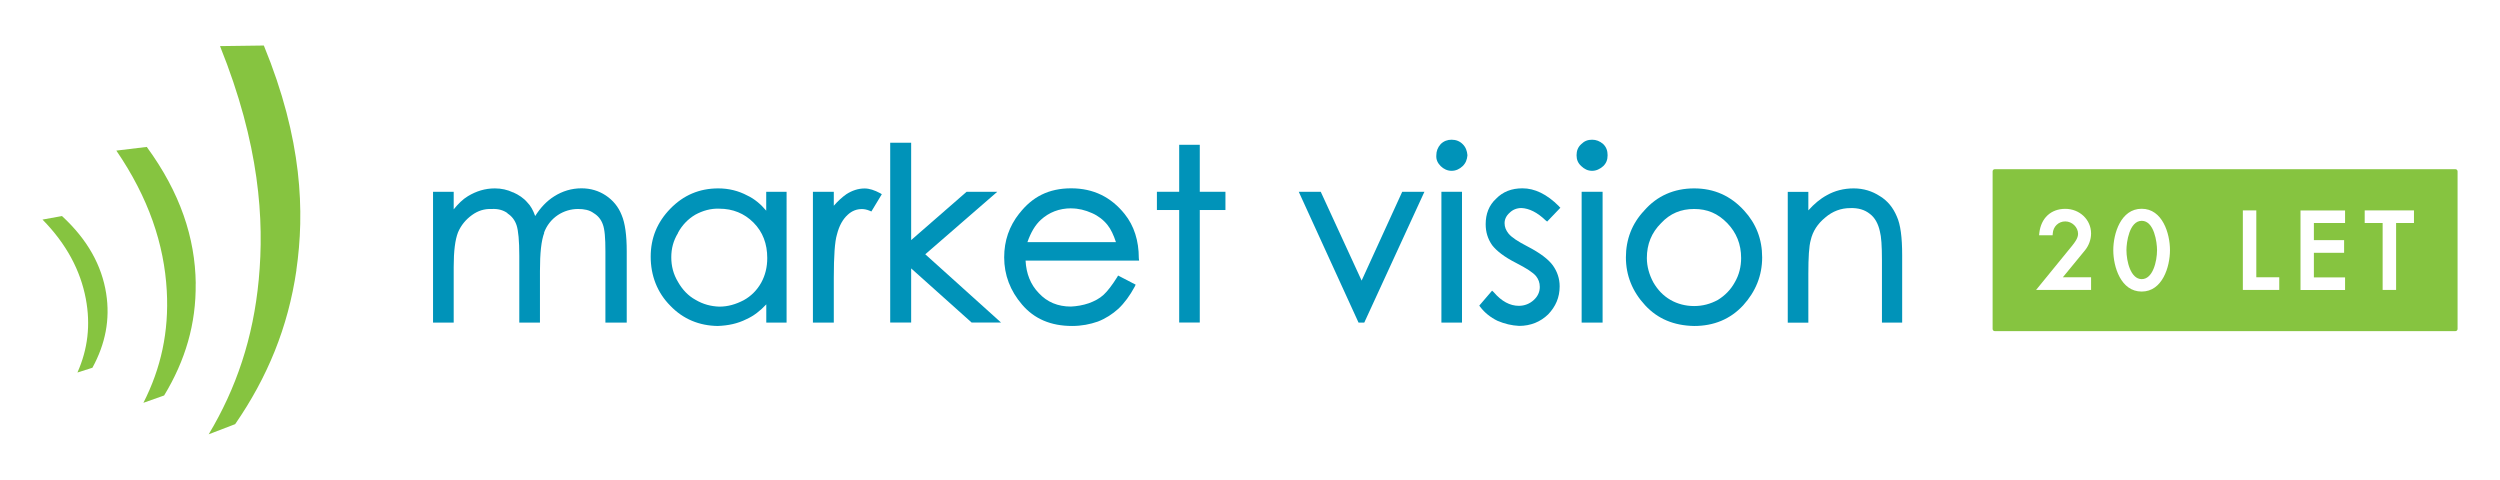 <?xml version="1.0" encoding="UTF-8"?><svg id="a" xmlns="http://www.w3.org/2000/svg" viewBox="0 0 339.98 65.25"><defs><style>.b{fill:#0093b9;}.c{fill:#86c440;}</style></defs><path class="c" d="M14.44,39.92c-.6-3.81-2.52-7.32-6.01-10.54l-2.65,.48c3.27,3.33,5.16,6.92,5.89,10.77,.67,3.55,.27,6.86-1.14,10.03l2.04-.65c1.77-3.25,2.42-6.57,1.87-10.09h0Z"/><path class="c" d="M26.62,38.55c-.08-6.21-2.11-12.35-6.66-18.57l-4.14,.5c4.39,6.42,6.51,12.74,6.86,19.07,.31,5.58-.8,10.56-3.18,15.23l2.82-1c2.89-4.77,4.36-9.75,4.29-15.24h0Z"/><path class="c" d="M40.3,36.74c1.14-7.86,.84-17.75-4.42-30.55l-5.96,.08c5.39,13.37,6.03,23.67,5.27,31.73-.75,7.99-3.07,14.82-6.81,21.06l3.6-1.38c4.38-6.35,7.19-13.14,8.33-20.94h0Z"/><g><path class="b" d="M216.52,19c-.6,0-1.06,.18-1.48,.6-.46,.41-.64,.92-.64,1.51s.18,1.06,.64,1.48c.42,.4,.88,.64,1.48,.64,.55,0,1.06-.24,1.51-.64,.42-.41,.59-.88,.59-1.48s-.17-1.1-.59-1.51c-.46-.41-.97-.6-1.51-.6Z"/><path class="b" d="M217.94,26.08h-2.85v17.79h2.85V26.08Z"/><path class="b" d="M212.01,28.05c-1.66-1.66-3.31-2.44-4.97-2.44-1.47,0-2.66,.46-3.59,1.42-.96,.88-1.41,2.07-1.41,3.45,0,1.06,.27,1.98,.87,2.85,.6,.78,1.65,1.61,3.27,2.43h0c1.42,.73,2.29,1.29,2.71,1.79,.32,.41,.51,.88,.51,1.47,0,.69-.28,1.29-.83,1.79-.55,.5-1.24,.78-2.02,.78-1.2,0-2.35-.61-3.4-1.84l-.24-.22-1.74,2.03,.13,.18c.6,.78,1.38,1.42,2.35,1.89,.96,.41,1.93,.64,2.94,.69,1.56,0,2.9-.55,3.95-1.57,1.01-1.06,1.56-2.29,1.56-3.81,0-1.06-.33-2.01-.92-2.84-.6-.83-1.74-1.7-3.44-2.58-1.34-.69-2.16-1.24-2.58-1.74-.37-.46-.55-.92-.55-1.43s.22-1.01,.69-1.42c.41-.41,.96-.64,1.61-.64,1.05,.05,2.16,.6,3.26,1.66l.23,.18,1.8-1.88-.19-.18Z"/><path class="b" d="M223.59,28.65c-1.65,1.75-2.48,3.91-2.48,6.35s.87,4.64,2.62,6.52c1.7,1.84,3.91,2.76,6.66,2.81,2.67,0,4.92-.92,6.67-2.81h0c1.7-1.88,2.58-4.04,2.58-6.52s-.83-4.59-2.44-6.35c-1.84-2.02-4.09-3.03-6.81-3.03s-5.05,1.01-6.8,3.03Zm1.25,9.75c-.55-1.01-.88-2.16-.88-3.31,0-1.89,.64-3.45,1.93-4.74,1.24-1.33,2.71-1.93,4.5-1.93s3.22,.6,4.51,1.93c1.24,1.29,1.88,2.85,1.88,4.74,0,1.15-.27,2.3-.87,3.31-.55,1.01-1.34,1.8-2.3,2.39-1.01,.55-2.07,.83-3.22,.83s-2.25-.28-3.21-.83c-1.02-.59-1.75-1.38-2.34-2.39Z"/><path class="b" d="M198.91,19.6c-.41-.41-.92-.6-1.51-.6-.55,0-1.06,.18-1.48,.6-.41,.46-.59,.96-.59,1.51-.05,.6,.18,1.06,.59,1.48,.41,.4,.92,.64,1.48,.64,.59,0,1.09-.24,1.51-.64,.42-.41,.6-.88,.65-1.48-.05-.59-.23-1.1-.65-1.51Z"/><path class="b" d="M193.72,26.08h-3.03l-5.52,12.08-5.56-12.08h-2.99l8.13,17.79h.78l8.18-17.79Z"/><path class="b" d="M198.82,26.08h-2.8v17.79h2.8V26.08Z"/><path class="b" d="M255.66,26.68h0c-1.05-.69-2.24-1.06-3.58-1.06s-2.57,.32-3.63,.92c-.93,.5-1.75,1.2-2.53,2.07v-2.52h-2.8v17.79h2.8v-6.62c0-2.25,.09-3.77,.32-4.59,.28-1.24,.96-2.25,1.97-3.08,1.01-.87,2.16-1.29,3.4-1.29,1.11-.04,1.98,.23,2.67,.78,.69,.51,1.14,1.34,1.37,2.39,.19,.69,.28,1.97,.28,3.9v8.5h2.75v-9.15c0-2.43-.22-4.18-.73-5.29-.51-1.2-1.24-2.11-2.3-2.76Z"/><path class="b" d="M135.63,26.08h-4.18l-7.54,6.57v-13.24h-2.85v24.45h2.85v-7.36l8.22,7.36h4l-10.3-9.28,9.79-8.5Z"/><path class="b" d="M138.62,29.02c-1.38,1.75-2.06,3.72-2.06,5.98,0,2.39,.82,4.55,2.44,6.43,1.65,1.93,3.9,2.9,6.8,2.9,1.29,0,2.44-.23,3.5-.6,1.06-.41,1.98-1.01,2.8-1.75,.83-.79,1.56-1.79,2.21-2.99l.13-.28-2.39-1.24-.13,.23c-.7,1.11-1.3,1.89-1.84,2.39h0c-.55,.51-1.24,.87-2.02,1.15h0c-.78,.27-1.61,.41-2.43,.45-1.74,0-3.22-.59-4.37-1.84-1.11-1.15-1.7-2.62-1.79-4.41h15.44l-.04-.32c0-2.39-.64-4.41-1.93-6.02-1.84-2.29-4.23-3.49-7.27-3.49s-5.28,1.15-7.03,3.4Zm7.07-.68c.97,0,1.89,.23,2.81,.64,.83,.36,1.56,.92,2.11,1.61h0c.47,.59,.83,1.37,1.15,2.34h-12.04c.47-1.34,1.06-2.34,1.83-3.04,1.11-1.01,2.48-1.56,4.13-1.56Z"/><path class="b" d="M113.39,27.96v-1.88h-2.84v17.79h2.84v-6.12c0-2.94,.14-4.91,.42-5.83,.31-1.24,.81-2.11,1.47-2.71,.59-.55,1.24-.78,1.93-.78,.27,0,.64,.05,1.06,.23l.23,.1,1.42-2.35-.23-.14c-.77-.41-1.46-.64-2.11-.64-.87,0-1.7,.28-2.48,.78-.6,.42-1.15,.93-1.71,1.57Z"/><path class="b" d="M163.16,19.69h-2.8v6.39h-3.03v2.48h3.03v15.3h2.8v-15.3h3.49v-2.48h-3.49v-6.39Z"/><path class="b" d="M69.78,26.17c-.78-.37-1.6-.55-2.48-.55-1.33,0-2.53,.37-3.67,1.06-.69,.41-1.34,1.06-1.93,1.79v-2.39h-2.81v17.79h2.81v-7.58c0-2.12,.19-3.68,.59-4.7,.41-.96,1.06-1.74,1.89-2.34h0c.83-.6,1.7-.87,2.71-.83,.83-.04,1.52,.14,2.12,.56v.04c.59,.37,1.01,.92,1.24,1.61h0c.24,.73,.37,2.11,.37,4.14v9.1h2.81v-7.04c0-2.43,.18-4.13,.59-5.19l-.05,.04c.37-1.01,1.01-1.84,1.89-2.43,.83-.55,1.79-.83,2.75-.83,.83,0,1.56,.14,2.12,.56,.6,.36,1.01,.87,1.24,1.51,.27,.69,.36,1.88,.36,3.68v9.7h2.9v-9.7c0-2.16-.22-3.82-.69-4.92-.45-1.15-1.19-2.02-2.16-2.67-.97-.64-2.07-.97-3.3-.97-1.34,0-2.58,.37-3.73,1.1-1.01,.64-1.84,1.52-2.57,2.67-.27-.78-.64-1.43-1.06-1.84-.5-.6-1.19-1.05-1.93-1.38Z"/><path class="b" d="M106.96,26.08h-2.76v2.57c-.73-.87-1.6-1.61-2.57-2.06-1.2-.64-2.52-.97-3.95-.97-2.57,0-4.73,.92-6.52,2.76-1.79,1.84-2.67,3.99-2.67,6.53s.87,4.86,2.67,6.67c1.75,1.83,3.95,2.71,6.43,2.75,1.43-.05,2.72-.32,3.91-.92,1.01-.45,1.89-1.14,2.71-2.02v2.48h2.76V26.08Zm-9.14,2.3c1.84,0,3.4,.64,4.64,1.88,1.28,1.28,1.88,2.9,1.88,4.83,0,1.24-.27,2.35-.82,3.35-.56,1.01-1.38,1.84-2.39,2.39-1.06,.55-2.12,.87-3.31,.87-1.15-.04-2.2-.32-3.22-.92-1.01-.55-1.79-1.38-2.39-2.43-.64-1.06-.92-2.16-.92-3.36s.28-2.26,.92-3.31v-.04c.55-1.01,1.33-1.84,2.34-2.44,1.01-.55,2.11-.87,3.26-.82Z"/></g><g><path class="c" d="M333.92,23.01h-62.65c-.16,0-.29,.13-.29,.29v21.44c0,.16,.13,.29,.29,.29h62.65c.16,0,.29-.13,.29-.29V23.3c0-.16-.13-.29-.29-.29Zm-49.55,14.7v1.72h-7.48l4.86-5.96c.43-.53,.85-1.09,.85-1.67,0-.9-.81-1.69-1.74-1.69s-1.64,.71-1.7,1.62l-.02,.26h-1.84l.03-.3c.23-2.03,1.58-3.29,3.53-3.29s3.51,1.47,3.51,3.35c0,.81-.3,1.64-.82,2.28l-3.02,3.68h3.84Zm6.88,1.94c-2.83,0-3.86-3.36-3.86-5.63s1.03-5.63,3.86-5.63,3.85,3.36,3.85,5.63-1.03,5.63-3.85,5.63Zm18.71-.22h-4.95v-10.82h1.83v9.1h3.12v1.72Zm8.95-9.1h-4.24v2.33h4.11v1.72h-4.11v3.34h4.24v1.72h-6.06v-10.82h6.06v1.72Zm9.38,0h-2.44v9.1h-1.83v-9.1h-2.44v-1.72h6.7v1.72Z"/><path class="c" d="M291.26,30.03c-1.7,0-2.08,2.95-2.08,3.98,0,1.53,.57,3.95,2.08,3.95s2.08-2.42,2.08-3.95c0-1.03-.38-3.98-2.08-3.98Z"/></g></svg>